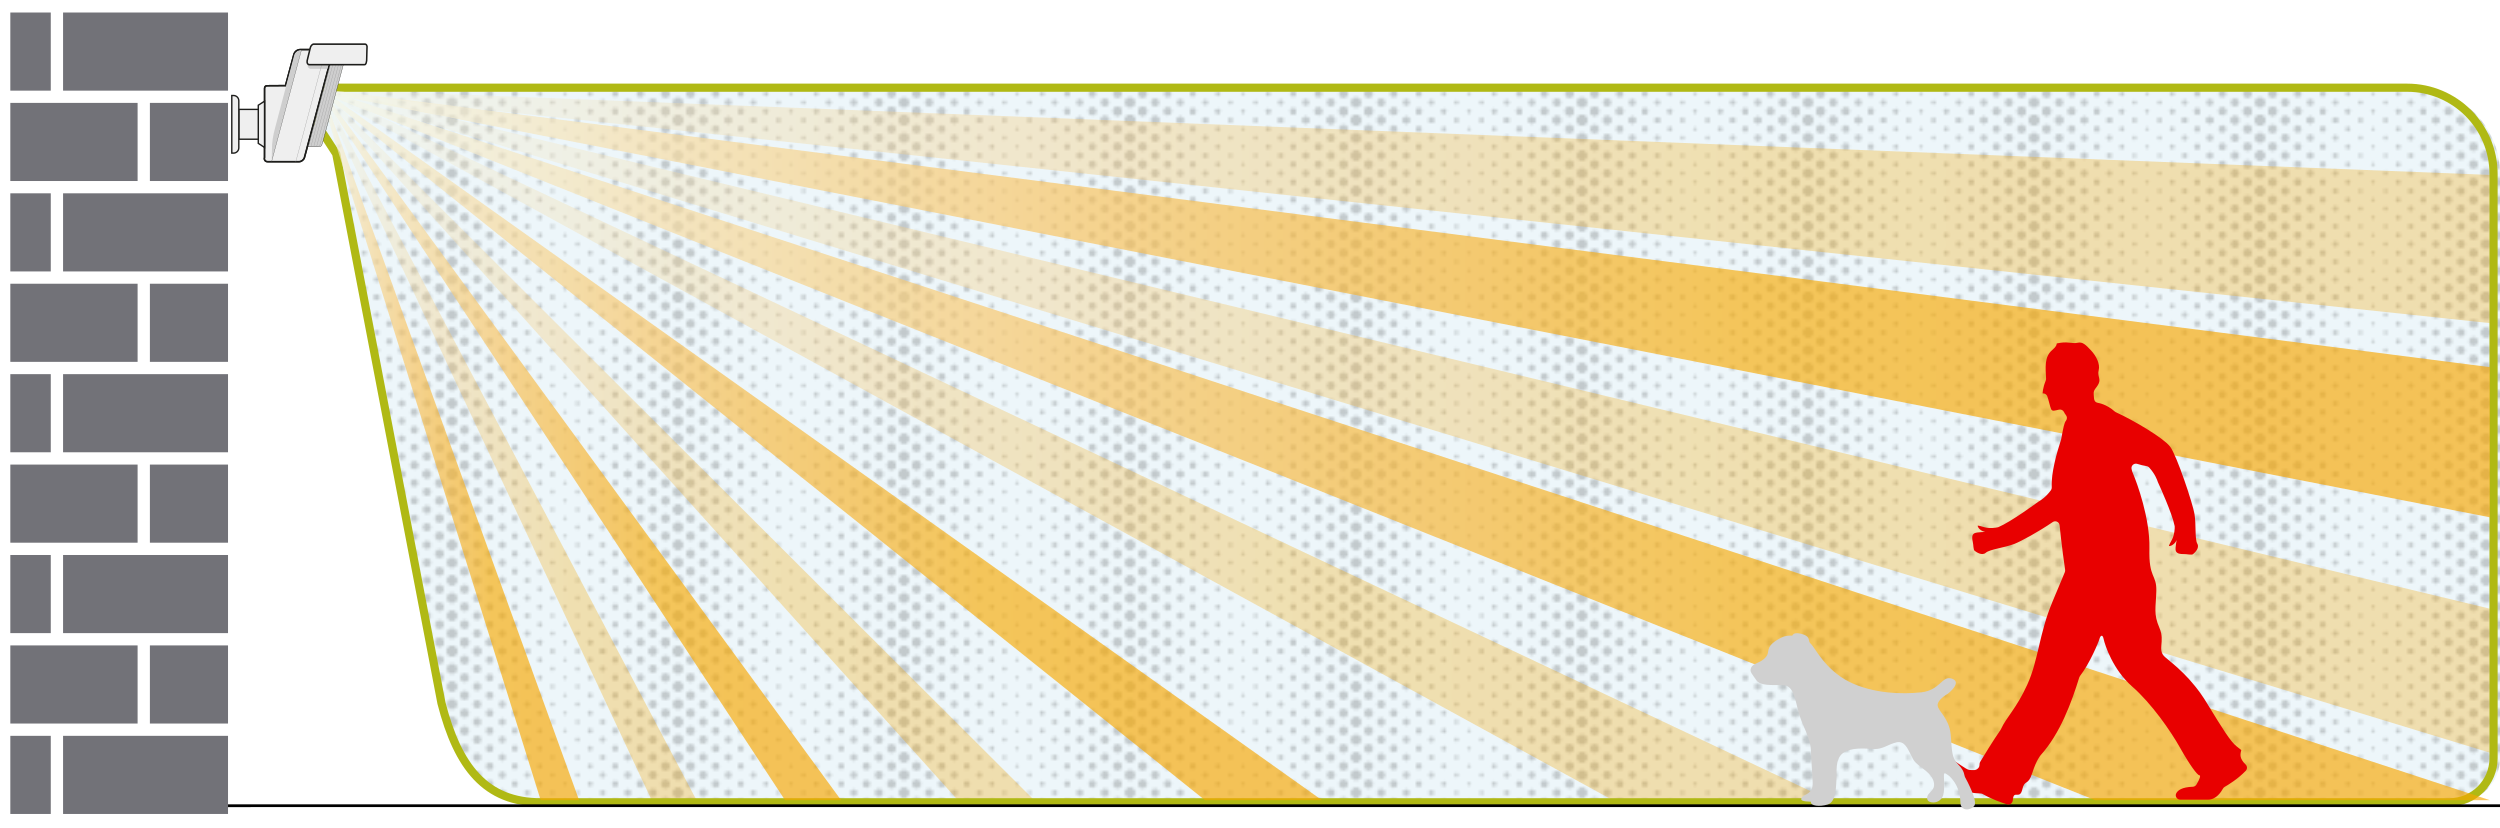 <?xml version="1.0" encoding="utf-8"?>
<!-- Generator: Adobe Illustrator 23.0.1, SVG Export Plug-In . SVG Version: 6.00 Build 0)  -->
<svg version="1.1" id="Слой_1" xmlns="http://www.w3.org/2000/svg" xmlns:xlink="http://www.w3.org/1999/xlink" x="0px" y="0px"
	 width="918.128px" height="304.132px" viewBox="0 0 918.128 304.132"
	 style="enable-background:new 0 0 918.128 304.132;" xml:space="preserve">
<style type="text/css">
	.st0{fill:none;}
	.st1{fill:none;stroke:#1D1D1B;stroke-width:3.5;stroke-linecap:round;stroke-dasharray:0,6.5;}
	.st2{fill:none;stroke:#1D1D1B;stroke-width:3.25;stroke-linecap:round;stroke-dasharray:0,6.5;}
	.st3{fill:none;stroke:#1D1D1B;stroke-width:3;stroke-linecap:round;stroke-dasharray:0,6.5;}
	.st4{fill:none;stroke:#1D1D1B;stroke-width:2.75;stroke-linecap:round;stroke-dasharray:0,6.5;}
	.st5{fill:none;stroke:#1D1D1B;stroke-width:2.5;stroke-linecap:round;stroke-dasharray:0,6.5;}
	.st6{fill:none;stroke:#1D1D1B;stroke-width:2.25;stroke-linecap:round;stroke-dasharray:0,6.5;}
	.st7{fill:none;stroke:#1D1D1B;stroke-width:2;stroke-linecap:round;stroke-dasharray:0,6.5;}
	.st8{fill:none;stroke:#1D1D1B;stroke-width:1.75;stroke-linecap:round;stroke-dasharray:0,6.5;}
	.st9{fill:none;stroke:#1D1D1B;stroke-width:1.499;stroke-linecap:round;stroke-dasharray:0,6.5;}
	.st10{fill:none;stroke:#1D1D1B;stroke-width:1.25;stroke-linecap:round;stroke-dasharray:0,6.5;}
	.st11{opacity:0.09;fill:#3DA3D2;}
	.st12{opacity:0.21;fill:url(#Undulating_Fine_Dots);}
	.st13{opacity:0.3;fill:url(#SVGID_1_);enable-background:new    ;}
	.st14{opacity:0.3;fill:url(#SVGID_2_);enable-background:new    ;}
	.st15{opacity:0.3;fill:url(#SVGID_3_);enable-background:new    ;}
	.st16{opacity:0.3;fill:url(#SVGID_4_);enable-background:new    ;}
	.st17{opacity:0.3;fill:url(#SVGID_5_);enable-background:new    ;}
	.st18{fill:none;stroke:#B0B914;stroke-width:3;stroke-miterlimit:10;}
	.st19{opacity:0.65;fill:url(#SVGID_6_);enable-background:new    ;}
	.st20{opacity:0.65;fill:url(#SVGID_7_);enable-background:new    ;}
	.st21{opacity:0.65;fill:url(#SVGID_8_);enable-background:new    ;}
	.st22{opacity:0.65;fill:url(#SVGID_9_);enable-background:new    ;}
	.st23{opacity:0.65;fill:url(#SVGID_10_);enable-background:new    ;}
	.st24{fill:#727278;}
	.st25{fill:#EFEFEF;stroke:#1D1D1B;stroke-width:0.514;stroke-miterlimit:10;}
	.st26{fill:#1D1E1C;stroke:#1D1D1B;stroke-width:0.514;stroke-miterlimit:10;}
	.st27{fill:#CECECE;}
	.st28{fill:#1D1E1C;}
	.st29{fill:#9B9A9B;}
	.st30{fill:#EFEFEF;}
	.st31{fill:#E80000;}
	.st32{fill:#D0D0D0;}
</style>
<pattern  y="304.132" width="83" height="65" patternUnits="userSpaceOnUse" id="Undulating_Fine_Dots" viewBox="1.75 -132.25 83 65" style="overflow:visible;">
	<g>
		<rect x="1.75" y="-132.25" class="st0" width="83" height="65"/>
		<g>
			<line class="st1" x1="84.75" y1="-67.25" x2="84.75" y2="-1.75"/>
		</g>
		<g>
			<line class="st1" x1="1.75" y1="-67.25" x2="1.75" y2="-1.75"/>
			<line class="st2" x1="6.361" y1="-70.5" x2="6.361" y2="-1.75"/>
			<line class="st3" x1="10.972" y1="-67.25" x2="10.972" y2="-1.75"/>
			<line class="st4" x1="15.583" y1="-70.5" x2="15.583" y2="-1.75"/>
			<line class="st5" x1="20.195" y1="-67.25" x2="20.195" y2="-1.75"/>
			<line class="st6" x1="24.806" y1="-70.5" x2="24.806" y2="-1.75"/>
			<line class="st7" x1="29.417" y1="-67.25" x2="29.417" y2="-1.75"/>
			<line class="st8" x1="34.028" y1="-70.5" x2="34.028" y2="-1.75"/>
			<line class="st9" x1="38.64" y1="-67.25" x2="38.64" y2="-1.75"/>
			<line class="st10" x1="43.25" y1="-70.5" x2="43.25" y2="-1.75"/>
			<line class="st1" x1="84.75" y1="-67.25" x2="84.75" y2="-1.75"/>
			<line class="st2" x1="80.139" y1="-70.5" x2="80.139" y2="-1.75"/>
			<line class="st3" x1="75.527" y1="-67.25" x2="75.527" y2="-1.75"/>
			<line class="st4" x1="70.916" y1="-70.5" x2="70.916" y2="-1.75"/>
			<line class="st5" x1="66.305" y1="-67.25" x2="66.305" y2="-1.75"/>
			<line class="st6" x1="61.693" y1="-70.5" x2="61.693" y2="-1.75"/>
			<line class="st7" x1="57.082" y1="-67.25" x2="57.082" y2="-1.75"/>
			<line class="st8" x1="52.471" y1="-70.5" x2="52.471" y2="-1.75"/>
			<line class="st9" x1="47.86" y1="-67.25" x2="47.86" y2="-1.75"/>
		</g>
		<g>
			<line class="st1" x1="1.75" y1="-67.25" x2="1.75" y2="-1.75"/>
		</g>
		<g>
			<line class="st1" x1="84.75" y1="-132.25" x2="84.75" y2="-66.75"/>
		</g>
		<g>
			<line class="st1" x1="1.75" y1="-132.25" x2="1.75" y2="-66.75"/>
			<line class="st2" x1="6.361" y1="-135.5" x2="6.361" y2="-66.75"/>
			<line class="st3" x1="10.972" y1="-132.25" x2="10.972" y2="-66.75"/>
			<line class="st4" x1="15.583" y1="-135.5" x2="15.583" y2="-66.75"/>
			<line class="st5" x1="20.195" y1="-132.25" x2="20.195" y2="-66.75"/>
			<line class="st6" x1="24.806" y1="-135.5" x2="24.806" y2="-66.75"/>
			<line class="st7" x1="29.417" y1="-132.25" x2="29.417" y2="-66.75"/>
			<line class="st8" x1="34.028" y1="-135.5" x2="34.028" y2="-66.75"/>
			<line class="st9" x1="38.64" y1="-132.25" x2="38.64" y2="-66.75"/>
			<line class="st10" x1="43.25" y1="-135.5" x2="43.25" y2="-66.75"/>
			<line class="st1" x1="84.75" y1="-132.25" x2="84.75" y2="-66.75"/>
			<line class="st2" x1="80.139" y1="-135.5" x2="80.139" y2="-66.75"/>
			<line class="st3" x1="75.527" y1="-132.25" x2="75.527" y2="-66.75"/>
			<line class="st4" x1="70.916" y1="-135.5" x2="70.916" y2="-66.75"/>
			<line class="st5" x1="66.305" y1="-132.25" x2="66.305" y2="-66.75"/>
			<line class="st6" x1="61.693" y1="-135.5" x2="61.693" y2="-66.75"/>
			<line class="st7" x1="57.082" y1="-132.25" x2="57.082" y2="-66.75"/>
			<line class="st8" x1="52.471" y1="-135.5" x2="52.471" y2="-66.75"/>
			<line class="st9" x1="47.86" y1="-132.25" x2="47.86" y2="-66.75"/>
		</g>
		<g>
			<line class="st1" x1="1.75" y1="-132.25" x2="1.75" y2="-66.75"/>
		</g>
		<g>
			<line class="st1" x1="84.75" y1="-197.25" x2="84.75" y2="-131.75"/>
		</g>
		<g>
			<line class="st1" x1="1.75" y1="-197.25" x2="1.75" y2="-131.75"/>
			<line class="st2" x1="6.361" y1="-200.5" x2="6.361" y2="-131.75"/>
			<line class="st3" x1="10.972" y1="-197.25" x2="10.972" y2="-131.75"/>
			<line class="st4" x1="15.583" y1="-200.5" x2="15.583" y2="-131.75"/>
			<line class="st5" x1="20.195" y1="-197.25" x2="20.195" y2="-131.75"/>
			<line class="st6" x1="24.806" y1="-200.5" x2="24.806" y2="-131.75"/>
			<line class="st7" x1="29.417" y1="-197.25" x2="29.417" y2="-131.75"/>
			<line class="st8" x1="34.028" y1="-200.5" x2="34.028" y2="-131.75"/>
			<line class="st9" x1="38.64" y1="-197.25" x2="38.64" y2="-131.75"/>
			<line class="st10" x1="43.25" y1="-200.5" x2="43.25" y2="-131.75"/>
			<line class="st1" x1="84.75" y1="-197.25" x2="84.75" y2="-131.75"/>
			<line class="st2" x1="80.139" y1="-200.5" x2="80.139" y2="-131.75"/>
			<line class="st3" x1="75.527" y1="-197.25" x2="75.527" y2="-131.75"/>
			<line class="st4" x1="70.916" y1="-200.5" x2="70.916" y2="-131.75"/>
			<line class="st5" x1="66.305" y1="-197.25" x2="66.305" y2="-131.75"/>
			<line class="st6" x1="61.693" y1="-200.5" x2="61.693" y2="-131.75"/>
			<line class="st7" x1="57.082" y1="-197.25" x2="57.082" y2="-131.75"/>
			<line class="st8" x1="52.471" y1="-200.5" x2="52.471" y2="-131.75"/>
			<line class="st9" x1="47.86" y1="-197.25" x2="47.86" y2="-131.75"/>
		</g>
		<g>
			<line class="st1" x1="1.75" y1="-197.25" x2="1.75" y2="-131.75"/>
		</g>
	</g>
</pattern>
<path class="st11" d="M901.909,294.638H198.556c-20.12,0-30.381-12.853-36.431-36.431
	L123.473,56.475l-15.791-24.263h778.712c17.526,0,31.734,14.208,31.734,31.734v214.473
	C918.128,287.377,910.867,294.638,901.909,294.638z"/>
<path class="st12" d="M901.909,294.638H198.556c-20.12,0-30.381-12.853-36.431-36.431
	L123.473,56.475l-15.791-24.263h778.712c17.526,0,31.734,14.208,31.734,31.734v214.473
	C918.128,287.377,910.867,294.638,901.909,294.638z"/>
<g>
	<linearGradient id="SVGID_1_" gradientUnits="userSpaceOnUse" x1="119.042" y1="75.706" x2="914.397" y2="75.706">
		<stop  offset="0" style="stop-color:#F4F8ED"/>
		<stop  offset="0.052" style="stop-color:#F6EED2"/>
		<stop  offset="0.138" style="stop-color:#F7DEA8"/>
		<stop  offset="0.23" style="stop-color:#F8D082"/>
		<stop  offset="0.326" style="stop-color:#F9C35F"/>
		<stop  offset="0.427" style="stop-color:#F8B940"/>
		<stop  offset="0.536" style="stop-color:#F8B125"/>
		<stop  offset="0.656" style="stop-color:#F8AB05"/>
		<stop  offset="0.795" style="stop-color:#F7A700"/>
		<stop  offset="1" style="stop-color:#F7A600"/>
	</linearGradient>
	<polygon class="st13" points="119.042,34.027 914.397,118.668 914.397,64.24 119.042,32.744 	"/>
	
		<linearGradient id="SVGID_2_" gradientUnits="userSpaceOnUse" x1="119.042" y1="163.503" x2="671.969" y2="163.503">
		<stop  offset="0" style="stop-color:#F4F8ED"/>
		<stop  offset="0.052" style="stop-color:#F6EED2"/>
		<stop  offset="0.138" style="stop-color:#F7DEA8"/>
		<stop  offset="0.23" style="stop-color:#F8D082"/>
		<stop  offset="0.326" style="stop-color:#F9C35F"/>
		<stop  offset="0.427" style="stop-color:#F8B940"/>
		<stop  offset="0.536" style="stop-color:#F8B125"/>
		<stop  offset="0.656" style="stop-color:#F8AB05"/>
		<stop  offset="0.795" style="stop-color:#F7A700"/>
		<stop  offset="1" style="stop-color:#F7A600"/>
	</linearGradient>
	<polygon class="st14" points="119.042,34.587 592.281,293.864 671.969,293.864 119.042,33.143 	"/>
	
		<linearGradient id="SVGID_3_" gradientUnits="userSpaceOnUse" x1="119.042" y1="163.746" x2="379.796" y2="163.746">
		<stop  offset="0" style="stop-color:#F4F8ED"/>
		<stop  offset="0.052" style="stop-color:#F6EED2"/>
		<stop  offset="0.138" style="stop-color:#F7DEA8"/>
		<stop  offset="0.23" style="stop-color:#F8D082"/>
		<stop  offset="0.326" style="stop-color:#F9C35F"/>
		<stop  offset="0.427" style="stop-color:#F8B940"/>
		<stop  offset="0.536" style="stop-color:#F8B125"/>
		<stop  offset="0.656" style="stop-color:#F8AB05"/>
		<stop  offset="0.795" style="stop-color:#F7A700"/>
		<stop  offset="1" style="stop-color:#F7A600"/>
	</linearGradient>
	<polygon class="st15" points="119.042,35.444 351.769,293.864 379.796,293.864 119.042,33.629 	
		"/>
	
		<linearGradient id="SVGID_4_" gradientUnits="userSpaceOnUse" x1="119.042" y1="164.165" x2="255.798" y2="164.165">
		<stop  offset="0" style="stop-color:#F4F8ED"/>
		<stop  offset="0.052" style="stop-color:#F6EED2"/>
		<stop  offset="0.138" style="stop-color:#F7DEA8"/>
		<stop  offset="0.23" style="stop-color:#F8D082"/>
		<stop  offset="0.326" style="stop-color:#F9C35F"/>
		<stop  offset="0.427" style="stop-color:#F8B940"/>
		<stop  offset="0.536" style="stop-color:#F8B125"/>
		<stop  offset="0.656" style="stop-color:#F8AB05"/>
		<stop  offset="0.795" style="stop-color:#F7A700"/>
		<stop  offset="1" style="stop-color:#F7A600"/>
	</linearGradient>
	<polygon class="st16" points="119.042,37.186 239.319,293.864 255.798,293.864 119.042,34.465 	
		"/>
	
		<linearGradient id="SVGID_5_" gradientUnits="userSpaceOnUse" x1="119.042" y1="154.317" x2="914.397" y2="154.317">
		<stop  offset="0" style="stop-color:#F4F8ED"/>
		<stop  offset="0.052" style="stop-color:#F6EED2"/>
		<stop  offset="0.138" style="stop-color:#F7DEA8"/>
		<stop  offset="0.23" style="stop-color:#F8D082"/>
		<stop  offset="0.326" style="stop-color:#F9C35F"/>
		<stop  offset="0.427" style="stop-color:#F8B940"/>
		<stop  offset="0.536" style="stop-color:#F8B125"/>
		<stop  offset="0.656" style="stop-color:#F8AB05"/>
		<stop  offset="0.795" style="stop-color:#F7A700"/>
		<stop  offset="1" style="stop-color:#F7A600"/>
	</linearGradient>
	<polygon class="st17" points="119.042,33.629 914.397,276.423 914.397,223.54 119.042,32.211 	
		"/>
</g>
<path class="st18" d="M899.544,294.638H198.556c-20.12,0-30.381-12.853-36.431-36.431
	L123.473,56.475l-15.791-24.263h776.346c17.526,0,31.734,14.208,31.734,31.734v214.473
	C915.763,287.377,908.501,294.638,899.544,294.638z"/>
<g>
	<linearGradient id="SVGID_6_" gradientUnits="userSpaceOnUse" x1="119.044" y1="111.403" x2="914.397" y2="111.403">
		<stop  offset="0" style="stop-color:#F4F8ED"/>
		<stop  offset="0.052" style="stop-color:#F6EED2"/>
		<stop  offset="0.138" style="stop-color:#F7DEA8"/>
		<stop  offset="0.23" style="stop-color:#F8D082"/>
		<stop  offset="0.326" style="stop-color:#F9C35F"/>
		<stop  offset="0.427" style="stop-color:#F8B940"/>
		<stop  offset="0.536" style="stop-color:#F8B125"/>
		<stop  offset="0.656" style="stop-color:#F8AB05"/>
		<stop  offset="0.795" style="stop-color:#F7A700"/>
		<stop  offset="1" style="stop-color:#F7A600"/>
	</linearGradient>
	<polygon class="st19" points="119.044,34.125 914.397,189.983 914.397,134.84 119.044,32.823 	
		"/>
	
		<linearGradient id="SVGID_7_" gradientUnits="userSpaceOnUse" x1="119.044" y1="163.437" x2="914.397" y2="163.437">
		<stop  offset="0" style="stop-color:#F4F8ED"/>
		<stop  offset="0.052" style="stop-color:#F6EED2"/>
		<stop  offset="0.138" style="stop-color:#F7DEA8"/>
		<stop  offset="0.23" style="stop-color:#F8D082"/>
		<stop  offset="0.326" style="stop-color:#F9C35F"/>
		<stop  offset="0.427" style="stop-color:#F8B940"/>
		<stop  offset="0.536" style="stop-color:#F8B125"/>
		<stop  offset="0.656" style="stop-color:#F8AB05"/>
		<stop  offset="0.795" style="stop-color:#F7A700"/>
		<stop  offset="1" style="stop-color:#F7A600"/>
	</linearGradient>
	<polygon class="st20" points="119.044,34.389 769.466,293.869 914.397,293.869 119.044,33.006 	"/>
	
		<linearGradient id="SVGID_8_" gradientUnits="userSpaceOnUse" x1="119.044" y1="163.618" x2="485.476" y2="163.618">
		<stop  offset="0" style="stop-color:#F4F8ED"/>
		<stop  offset="0.052" style="stop-color:#F6EED2"/>
		<stop  offset="0.138" style="stop-color:#F7DEA8"/>
		<stop  offset="0.23" style="stop-color:#F8D082"/>
		<stop  offset="0.326" style="stop-color:#F9C35F"/>
		<stop  offset="0.427" style="stop-color:#F8B940"/>
		<stop  offset="0.536" style="stop-color:#F8B125"/>
		<stop  offset="0.656" style="stop-color:#F8AB05"/>
		<stop  offset="0.795" style="stop-color:#F7A700"/>
		<stop  offset="1" style="stop-color:#F7A600"/>
	</linearGradient>
	<polygon class="st21" points="119.044,34.941 442.522,293.867 485.476,293.867 119.044,33.369 	"/>
	
		<linearGradient id="SVGID_9_" gradientUnits="userSpaceOnUse" x1="119.044" y1="163.918" x2="308.89" y2="163.918">
		<stop  offset="0" style="stop-color:#F4F8ED"/>
		<stop  offset="0.052" style="stop-color:#F6EED2"/>
		<stop  offset="0.138" style="stop-color:#F7DEA8"/>
		<stop  offset="0.23" style="stop-color:#F8D082"/>
		<stop  offset="0.326" style="stop-color:#F9C35F"/>
		<stop  offset="0.427" style="stop-color:#F8B940"/>
		<stop  offset="0.536" style="stop-color:#F8B125"/>
		<stop  offset="0.656" style="stop-color:#F8AB05"/>
		<stop  offset="0.795" style="stop-color:#F7A700"/>
		<stop  offset="1" style="stop-color:#F7A600"/>
	</linearGradient>
	<polygon class="st22" points="119.044,36.118 288.3,293.863 308.89,293.863 119.044,33.972 	
		"/>
	
		<linearGradient id="SVGID_10_" gradientUnits="userSpaceOnUse" x1="119.044" y1="164.562" x2="212.67" y2="164.562">
		<stop  offset="0" style="stop-color:#F4F8ED"/>
		<stop  offset="0.052" style="stop-color:#F6EED2"/>
		<stop  offset="0.138" style="stop-color:#F7DEA8"/>
		<stop  offset="0.23" style="stop-color:#F8D082"/>
		<stop  offset="0.326" style="stop-color:#F9C35F"/>
		<stop  offset="0.427" style="stop-color:#F8B940"/>
		<stop  offset="0.536" style="stop-color:#F8B125"/>
		<stop  offset="0.656" style="stop-color:#F8AB05"/>
		<stop  offset="0.795" style="stop-color:#F7A700"/>
		<stop  offset="1" style="stop-color:#F7A600"/>
	</linearGradient>
	<polygon class="st23" points="119.044,39.176 198.556,293.863 212.67,293.863 119.044,35.261 	
		"/>
</g>
<polygon points="82.877,296.43 95.38,296.401 918.128,296.401 918.128,295.393 
	96.146,295.393 83.643,295.393 82.877,295.393 "/>
<g>
	<rect x="55.049" y="37.787" class="st24" width="28.692" height="28.692"/>
	<rect x="23.162" y="70.994" class="st24" width="60.579" height="28.692"/>
	<rect x="55.049" y="104.201" class="st24" width="28.692" height="28.692"/>
	<rect x="23.162" y="137.408" class="st24" width="60.579" height="28.692"/>
	<rect x="55.049" y="170.615" class="st24" width="28.692" height="28.692"/>
	<rect x="23.162" y="203.822" class="st24" width="60.579" height="28.692"/>
	<rect x="55.049" y="237.029" class="st24" width="28.692" height="28.692"/>
	<rect x="23.162" y="270.237" class="st24" width="60.579" height="28.692"/>
	<rect x="3.791" y="270.237" class="st24" width="14.855" height="28.692"/>
	<rect x="3.791" y="237.029" class="st24" width="46.743" height="28.692"/>
	<rect x="3.791" y="203.822" class="st24" width="14.855" height="28.692"/>
	<rect x="3.791" y="170.615" class="st24" width="46.743" height="28.692"/>
	<rect x="3.791" y="137.408" class="st24" width="14.855" height="28.692"/>
	<rect x="3.791" y="104.201" class="st24" width="46.743" height="28.692"/>
	<rect x="3.791" y="70.994" class="st24" width="14.855" height="28.692"/>
	<rect x="23.162" y="4.596" class="st24" width="60.579" height="28.692"/>
	<rect x="3.791" y="4.596" class="st24" width="14.855" height="28.692"/>
	<rect x="3.791" y="37.787" class="st24" width="46.743" height="28.692"/>
</g>
<g>
	<g>
		<g>
			<g>
				<g>
					<g>
						<path class="st25" d="M120.895,18.179h-10.587c-1.13,0-2.119,0.758-2.413,1.849
							l-3.07,11.391l-6.782,0.047c-0.495,0-0.897,0.4-0.9,0.895l-0.02,25.472
							c-0.232,0.867,0.282,1.57,1.149,1.57h11.577
							c0.867,0,1.758-0.703,1.99-1.57l10.205-38.084
							C122.276,18.882,121.761,18.179,120.895,18.179z"/>
						<path class="st26" d="M120.895,18.255c0.385,0,0.709,0.146,0.912,0.411
							c0.214,0.279,0.272,0.657,0.164,1.063l-10.205,38.084
							c-0.224,0.835-1.084,1.514-1.917,1.514H98.272
							c-0.385,0-0.709-0.146-0.912-0.411c-0.214-0.279-0.272-0.657-0.164-1.063
							l0.005-25.415c0.002-0.495,0.405-0.896,0.9-0.896l6.723-0.047h0.058
							l0.015-0.056l3.055-11.335c0.294-1.091,1.283-1.849,2.413-1.849H120.895
							 M120.895,18.179h-10.587c-1.13,0-2.119,0.758-2.413,1.849l-3.07,11.391
							l-6.782,0.047c-0.495,0-0.897,0.4-0.9,0.895l-0.02,25.472
							c-0.232,0.867,0.282,1.57,1.149,1.57h11.577
							c0.867,0,1.758-0.703,1.99-1.57l10.205-38.084
							C122.276,18.882,121.761,18.179,120.895,18.179L120.895,18.179z"/>
					</g>
				</g>
			</g>
		</g>
	</g>
	<g>
		<g>
			<g>
				<g>
					<path class="st27" d="M110.717,18.516h-0.262c-1.131,0-2.121,0.76-2.414,1.852
						l-7.017,26.611c-0.732,2.733-1.168,5.103-1.168,8.39l-0.072,4.019
						c0,0,5.022-18.915,5.382-20.219L110.717,18.516z"/>
				</g>
			</g>
		</g>
	</g>
	<g>
		<g>
			<g>
				<g>
					<g>
						<path class="st27" d="M126.552,16.171h-0.91h-1.465h-0.91l-10.052,37.755h0.91h1.917
							h0.91c0.867,0,1.175-0.266,1.535-1.57l9.214-34.616
							C127.933,16.874,127.419,16.171,126.552,16.171z"/>
						<path class="st28" d="M116.952,53.983h-3.811l0.019-0.072l10.061-37.716h3.329
							c0.427,0,0.79,0.083,1.019,0.381c0.24,0.313,0.306,0.731,0.187,1.178
							l-9.214,34.616C118.184,53.667,117.872,53.983,116.952,53.983z M113.289,53.869
							h3.663c0.807,0,1.116-0.211,1.48-1.528l9.214-34.615
							c0.11-0.412,0.051-0.796-0.167-1.08c-0.207-0.27-0.536-0.418-0.927-0.418
							h-3.242L113.289,53.869z"/>
					</g>
				</g>
			</g>
		</g>
	</g>
	<g>
		<g>
			<g>
				<g>
					<g>
						<line class="st0" x1="109.109" y1="24.429" x2="99.856" y2="58.961"/>
						<polygon class="st28" points="99.704,59.393 110.728,18.181 110.808,18.177 99.784,59.388 
													"/>
					</g>
				</g>
			</g>
		</g>
	</g>
	<g>
		<g>
			<g>
				<g>
					<path class="st27" d="M120.207,25.293h-6.051c-0.789,0-1.347-0.771-1.1-1.52V23.773
						h7.606L120.207,25.293z"/>
				</g>
			</g>
		</g>
	</g>
	<g>
		
			<rect x="102.563" y="38.794" transform="matrix(0.258 -0.966 0.966 0.258 50.162 143.004)" class="st29" width="31.204" height="0.114"/>
		
			<rect x="103.61" y="38.794" transform="matrix(0.258 -0.966 0.966 0.258 50.939 144.016)" class="st29" width="31.204" height="0.114"/>
		
			<rect x="104.657" y="38.794" transform="matrix(0.258 -0.966 0.966 0.258 51.716 145.027)" class="st29" width="31.204" height="0.114"/>
		
			<rect x="105.704" y="38.794" transform="matrix(0.258 -0.966 0.966 0.258 52.493 146.039)" class="st29" width="31.204" height="0.114"/>
	</g>
	<polygon class="st25" points="97.142,54.142 94.851,52.656 94.851,38.649 97.142,37.162 	"/>
	<rect x="87.706" y="40.178" class="st25" width="7.145" height="10.948"/>
	<path class="st25" d="M85.766,56.232h-0.641v-21.159h0.641c1.071,0,1.94,0.869,1.94,1.94
		v17.279C87.706,55.363,86.837,56.232,85.766,56.232z"/>
	
		<rect x="94.936" y="41.473" transform="matrix(0.258 -0.966 0.966 0.258 44.028 140.363)" class="st29" width="36.837" height="0.114"/>
	<g>
		<g>
			<g>
				<g>
					<g>
						<path class="st30" d="M133.852,23.776h-20.302c-0.58,0-0.925-0.675-0.769-1.508
							l1.115-4.59c0.156-0.833,0.752-1.508,1.332-1.508h18.803
							c0.58,0,0.925,0.675,0.769,1.508l-0.124,4.59
							C134.521,23.101,134.432,23.776,133.852,23.776z"/>
						<path class="st26" d="M134.031,16.244c0.258,0,0.475,0.14,0.611,0.395
							c0.144,0.268,0.182,0.631,0.11,1.021l-0.124,4.59l-0.026,0.143
							c-0.14,0.761-0.241,1.311-0.749,1.311h-20.302
							c-0.258,0-0.475-0.14-0.611-0.395c-0.144-0.268-0.182-0.631-0.11-1.021
							l1.115-4.59c0.15-0.802,0.725-1.454,1.283-1.454H134.031 M134.031,16.171
							h-18.803c-0.58,0-1.177,0.675-1.332,1.508l-1.115,4.59
							c-0.156,0.833,0.189,1.508,0.769,1.508h20.302
							c0.58,0,0.669-0.675,0.825-1.508l0.124-4.59
							C134.955,16.846,134.611,16.171,134.031,16.171L134.031,16.171z"/>
					</g>
				</g>
			</g>
		</g>
	</g>
</g>
<g>
	<path class="st31" d="M822.94,276.178c0.139-0.973,0.701-0.272-1.553-2.088
		c-2.26-1.814-5.078-6.309-10.857-15.817
		c-5.779-9.519-12.265-14.279-15.382-16.932
		c-3.105-2.662,0.142-5.603-2.103-10.782c-2.257-5.177-1.275-7.425-1.127-13.569
		c0.125-6.165-2.83-4.484-2.546-15.53c0.281-11.063-4.661-24.357-5.921-27.294
		c-0.39-0.91-0.554-1.422-0.648-2.036c-0.181-1.18,0.963-2.129,2.101-1.771
		c1.187,0.373,2.332,0.66,3.395,0.821c0.368,0.056,0.715,0.221,0.966,0.496
		c2.212,2.414,2.995,4.691,3.148,5.192c0.023,0.074,0.046,0.136,0.078,0.206
		c0.525,1.135,5.165,11.25,6.146,16.065c0.021,0.105,0.031,0.2,0.033,0.308
		c0.011,0.623-0.027,2.861-1.06,4.831c-1.219,2.323-1.385,2.433-0.475,2.184
		c0.918-0.243,1.842-1.185,2.158-1.976c0.307-0.797-0.591,2.735-0.235,3.812
		c0.345,1.075,1.744,1.225,2.917,1.182c1.165-0.032,2.926,0.478,3.453,0.012
		c0.539-0.458,2.491-2.19,1.535-3.827c-0.947-1.628-0.394-6.947-1.011-10.802
		c-0.611-3.844-6.538-21.625-8.966-24.831c-2.392-3.152-13.404-9.675-19.976-12.665
		c-0.148-0.067-0.28-0.158-0.4-0.267c-2.925-2.663-6.003-3.116-6.003-3.116
		c-1.686-0.284-1.544-1.393-1.686-3.207c-0.145-1.819,0.991-2.1,1.831-3.922
		c0.84-1.816-0.562-2.662,0-4.901c0.568-2.236-0.84-5.165-2.819-7.265
		c-1.976-2.097-3.1-3.233-4.936-2.81c-1.834,0.42-3.236-0.423-6.202,0
		c-2.964,0.42,0,0-3.108,2.671c-3.011,2.563-2.428,6.477-2.261,10.546
		c0.01,0.237-0.039,0.478-0.129,0.697c-1.138,2.757-1.138,4.692-1.138,4.692
		h0.186c0.664,0,1.272,0.397,1.51,1.018c0.551,1.436,0.982,3.767,1.409,4.733
		c0.446,0.985,1.409,0.511,2.961,0.193c0.758-0.155,1.505,0.259,1.823,0.965
		c0.144,0.32,0.334,0.651,0.604,0.965c0.505,0.587,0.598,1.439,0.13,2.055
		c-0.763,1.003-0.924,2.287-1.828,6.916c-0.013,0.065-0.029,0.129-0.049,0.191
		c-1.496,4.572-3.697,12.268-3.396,17.443c0.022,0.374-0.07,0.747-0.289,1.051
		c-1.92,2.656-4.007,3.884-4.47,4.135c-0.068,0.037-0.125,0.072-0.187,0.118
		c-1.012,0.745-10.025,7.34-14.557,9.278c-0.096,0.041-0.185,0.069-0.287,0.093
		c-0.605,0.14-2.827,0.573-4.988-0.025c-2.543-0.701-2.688-0.84-2.251,0
		c0.411,0.834,1.538,1.547,2.384,1.683c0.852,0.145-2.822,0-3.798,0.568
		c-0.985,0.559-0.852,1.958-0.574,3.074c0.29,1.127,0.151,2.929,0.718,3.363
		c0.556,0.411,2.671,1.956,4.085,0.692c1.411-1.254,6.761-1.819,10.434-3.221
		c2.305-0.873,9.033-4.536,14.124-8.037c1.02-0.701,2.411-0.048,2.535,1.183
		c0.794,7.855,1.772,14.612,2.032,16.362c0.044,0.293,0.005,0.586-0.109,0.859
		l-4.625,11.061c-4.797,11.46-5.075,21.263-9.157,30.223
		c-4.05,8.872-7.69,11.962-9.687,16.383c-0.037,0.082-0.078,0.156-0.13,0.23
		c-2.613,3.724-6.571,10.242-7.48,11.749c-0.128,0.212-0.202,0.444-0.224,0.69
		l-0.058,0.65c-0.038,0.42-0.237,0.809-0.556,1.085l-0.225,0.195
		c-0.275,0.238-0.618,0.375-0.98,0.395c-0.489,0.028-1.225,0.042-1.957-0.047
		c-1.272-0.136-4.522-2.932-6.211-3.63c-1.692-0.695-4.516,0.979-3.664,2.239
		c0.752,1.12,8.475,7.933,10.125,9.384c0.223,0.196,0.482,0.322,0.773,0.374
		c0.505,0.09,1.485,0.22,3.23,0.308c0.255,0.013,0.51,0.087,0.731,0.214
		c3.179,1.83,6.765,3.093,8.866,3.748c0.951,0.296,1.936-0.329,2.085-1.314
		l0.146-0.964c0.417-2.79,2.532,0.562,3.381-3.224
		c0.846-3.766,2.115-1.107,3.662-6.011c1.55-4.907,3.102-6.561,3.102-6.561
		c7.121-7.906,11.334-19.367,14.164-28.562c0.058-0.187,0.146-0.353,0.268-0.506
		c3.469-4.396,6.868-12.527,7.147-13.628c0.284-1.121,1.133-1.958,1.547,0.139
		c0.437,2.103,3.395,11.193,10.443,17.352c7.054,6.164,14.107,16.24,17.627,22.537
		c3.523,6.295,6.347,10.067,7.054,10.067c0.623,0,0.139,1.44-1.068,3.426
		c-0.281,0.462-0.773,0.77-1.313,0.789c-4.013,0.14-5.571,1.315-6.122,2.46
		c-0.511,1.06,0.318,2.285,1.495,2.285h10.253c2.97,0,4.835-2.946,5.432-4.054
		c0.148-0.275,0.366-0.498,0.638-0.652c1.22-0.691,4.809-2.852,7.739-5.908
		c0.621-0.648,0.582-1.684-0.066-2.305
		C822.37,278.521,822.814,277.036,822.94,276.178"/>
</g>
<path class="st32" d="M660.527,261.589c0,0,0.379,1.564,1.661,4.59
	c1.295,3.033,2.777,6.352,2.873,9.495c0.083,3.114,0.455,7.229,0.641,11.622
	c0.179,4.408-2.867,4.211-3.88,5.468c-1.02,1.279,0.365,1.572,3.239,1.666
	c-0.283,1.557,3.211,1.952,6.257,0.987c3.039-0.987,2.949-6.754,3.128-9.196
	c0.186-2.448-0.627-7.331,2.302-9.583c2.963-2.244,8.021-1.762,11.349-1.565
	c3.3,0.198,5.34-1.754,8.386-2.441c3.032-0.68,4.141,2.441,5.244,4.495
	c1.109,2.054,0.827,2.449,4.417,5.095c3.611,2.631,4.155,4.576,4.155,6.045
	c0,1.476-1.192,2.449-1.929,3.238c-0.737,0.774-1.102,2.536,0.462,3.026
	c1.564,0.482,3.494,0,4.507-1.769c1.006-1.747,0.565-6.345,0.565-7.814
	c0-1.462,0.358-1.067,1.929,0c3.128,2.938,4.045,6.557,4.141,9.875
	c0.097,3.318,4.059,2.829,5.161,0.979c1.096-1.871-2.846-9.29-3.411-10.27
	c-0.544-0.972,0-2.141-2.57-4.788c-2.584-2.639-2.226-5.182-2.77-11.052
	c-0.551-5.862-4.527-8.406-4.775-10.548c-0.289-2.156,3.776-4.4,3.776-4.4
	s5.333-4.116,1.543-5.475c-3.762-1.374-4.231,4.203-11.321,4.985
	c-7.098,0.775-17.799,0.49-26.571-3.903
	c-8.724-4.408-12.61-12.617-13.795-13.691c-1.206-1.082-0.641-1.374-1.206-2.449
	c-0.551-1.082-3.232-1.762-4.424-1.652c-1.192,0.095-1.378,0.877-1.378,0.877
	s-1.295-0.102-2.57,0.197c-1.309,0.285-4.906,2.142-5.816,4.006
	c-0.917,1.857,0,2.441-1.847,4.203c-1.847,1.755-4.148,1.755-4.879,3.319
	c-0.744,1.564,0.365,2.346,1.854,4.59c1.468,2.251,5.891,1.769,9.833,1.864
	C658.791,251.714,659.245,256.991,660.527,261.589"/>
</svg>
